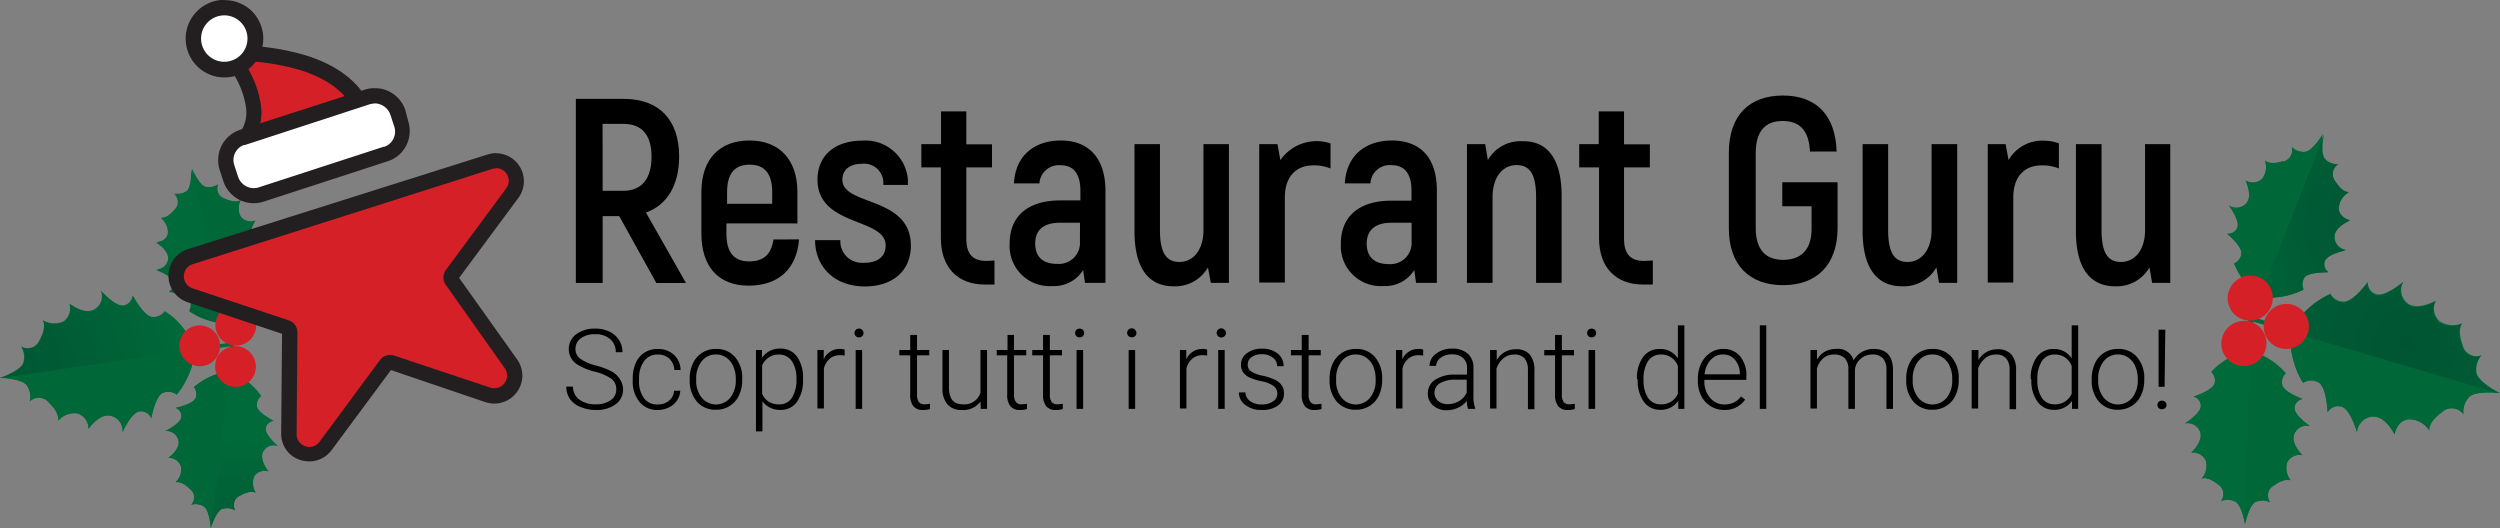 <svg id="Слой_1" data-name="Слой 1" xmlns="http://www.w3.org/2000/svg" xmlns:xlink="http://www.w3.org/1999/xlink" viewBox="0 0 312.45 66"><rect x="0" y="0" width="312.45" height="66" fill="#808080" stroke="none"/><defs><style>.cls-1{fill:#006a3a;}.cls-2{fill:url(#Безымянный_градиент);}.cls-3{fill:#006838;}.cls-4{fill:url(#Безымянный_градиент_2);}.cls-5{fill:url(#Безымянный_градиент_3);}.cls-6{fill:#d52027;}.cls-7{fill:url(#Безымянный_градиент_4);}.cls-8{fill:url(#Безымянный_градиент_5);}.cls-9{fill:url(#Безымянный_градиент_6);}.cls-10{fill:#231f20;}.cls-11{fill:#fff;}</style><radialGradient id="Безымянный_градиент" cx="1436.7" cy="2423.66" r="22.44" gradientTransform="matrix(-0.85, -0.67, 0.68, -0.86, -128.49, 3075)" gradientUnits="userSpaceOnUse"><stop offset="0" stop-color="#005432"/><stop offset="0.56" stop-color="#005e36"/><stop offset="1" stop-color="#006a3a"/></radialGradient><radialGradient id="Безымянный_градиент_2" cx="5338.78" cy="1999.81" r="22.44" gradientTransform="matrix(1.04, 0.34, -0.34, 1.04, -4566.59, -3821.34)" xlink:href="#Безымянный_градиент"/><radialGradient id="Безымянный_градиент_3" cx="4163.84" cy="3729.22" r="28.16" gradientTransform="matrix(0, 1.09, 1.09, -0.01, -3763.9, -4458.45)" xlink:href="#Безымянный_градиент"/><radialGradient id="Безымянный_градиент_4" cx="5138.97" cy="-285.56" r="20.28" gradientTransform="matrix(0.94, -0.54, -0.55, -0.95, -4970.92, 2555.53)" xlink:href="#Безымянный_градиент"/><radialGradient id="Безымянный_градиент_5" cx="937.53" cy="3270.32" r="20.28" gradientTransform="matrix(-1.07, 0.19, 0.19, 1.08, 412.17, -3633)" xlink:href="#Безымянный_градиент"/><radialGradient id="Безымянный_градиент_6" cx="3977.4" cy="-856.26" r="25.46" gradientTransform="matrix(-0.16, 1.08, -1.08, -0.16, -291.89, -4384.83)" xlink:href="#Безымянный_градиент"/></defs><title>it_black_xmas</title><path class="cls-1" d="M291.18,34.09a1.2,1.2,0,0,1-.48-1.37c.27-.9,2.65-1.42,2.65-1.42a1.66,1.66,0,0,1-1.44-1.49c-.18-1.37,1.92-2.24,1.92-2.24s-1.4-.27-1.41-1.52a2.42,2.42,0,0,1,1.24-2s-.79.13-1.7-1.32a1.43,1.43,0,0,1,.13-2,1.33,1.33,0,0,1,.19-.14,2.07,2.07,0,0,1-1.73-.71c-.55-.8-.13-3-.13-3h0s-1.16,1.94-2.1,2.18a2.07,2.07,0,0,1-1.78-.59,1.46,1.46,0,0,1-1,1.81l-.2,0c-1.65.49-2.15-.13-2.15-.13a2.44,2.44,0,0,1-.34,2.29,1.73,1.73,0,0,1-2.08.22s1,2,0,2.94a1.67,1.67,0,0,1-2.07.18s1.45,2,1.05,2.81a1.21,1.21,0,0,1-1.27.71s1.86,1.53,1.8,2.45a1.52,1.52,0,0,1-.91,1.28,9.38,9.38,0,0,0,3.17,4.09l-1.47,3.76.2.08h0l.21.08,1.41-3.8a9.32,9.32,0,0,0,5.16-1,1.55,1.55,0,0,1,.16-1.55C288.76,34,291.18,34.09,291.18,34.09Z" transform="translate(-0.13 -0.08)"/><path class="cls-2" d="M290.57,16.87s-.45,2.21.09,3a2.08,2.08,0,0,0,1.73.73,1.45,1.45,0,0,0-.48,2,.83.83,0,0,0,.13.18c.9,1.46,1.68,1.33,1.68,1.33a2.43,2.43,0,0,0-1.28,2c0,1.25,1.4,1.54,1.4,1.54s-2.1.84-1.95,2.22a1.67,1.67,0,0,0,1.43,1.5s-2.39.49-2.67,1.4a1.19,1.19,0,0,0,.47,1.37s-2.42-.09-3,.63A1.52,1.52,0,0,0,288,36.3a9.7,9.7,0,0,1-5.38.91" transform="translate(-0.13 -0.08)"/><path class="cls-1" d="M296.08,35.3a1.47,1.47,0,0,0,1,1.53c1.1.43,3.43-1.56,3.43-1.56a2.09,2.09,0,0,0,.37,2.58c1.23,1.22,3.69-.21,3.69-.21a2.16,2.16,0,0,0,.44,2.58,3,3,0,0,0,2.89.23s-.74.68,0,2.7A1.79,1.79,0,0,0,310,44.56l.28-.08a2.66,2.66,0,0,0-.62,2.28c.37,1.17,2.9,2.44,2.9,2.44h0s-2.82-.33-3.78.43a2.67,2.67,0,0,0-.77,2.23,1.81,1.81,0,0,0-2.53-.41,1.86,1.86,0,0,0-.22.19c-1.75,1.27-1.52,2.25-1.52,2.25a3,3,0,0,0-2.53-1.41c-1.57.13-1.81,1.9-1.81,1.9s-1.23-2.54-2.93-2.21a2.1,2.1,0,0,0-1.77,1.91s-.83-2.94-2-3.2a1.52,1.52,0,0,0-1.68.73s-.09-3-1.06-3.69a1.9,1.9,0,0,0-2,0,11.75,11.75,0,0,1-1.64-6.31l-4.86-1.41.08-.25h0l.08-.27,4.84,1.5a12,12,0,0,1,4.93-4.4,1.86,1.86,0,0,0,1.66,1C294.3,37.77,296.08,35.3,296.08,35.3Z" transform="translate(-0.13 -0.08)"/><path class="cls-3" d="M312.57,49.2s-2.82-.33-3.78.43a2.67,2.67,0,0,0-.77,2.23,1.81,1.81,0,0,0-2.53-.41,1.86,1.86,0,0,0-.22.19c-1.75,1.27-1.52,2.25-1.52,2.25a3,3,0,0,0-2.53-1.41c-1.57.13-1.81,1.9-1.81,1.9s-1.23-2.54-2.93-2.21a2.08,2.08,0,0,0-1.76,1.91s-.83-2.94-2-3.2a1.52,1.52,0,0,0-1.68.73s-.09-3-1.06-3.69a1.9,1.9,0,0,0-2,0c-1.83-2.65-1.64-6.54-1.64-6.54" transform="translate(-0.13 -0.08)"/><path class="cls-3" d="M290.44,16.85s-1.16,1.94-2.1,2.18a2.07,2.07,0,0,1-1.78-.59,1.46,1.46,0,0,1-1,1.81l-.2,0c-1.65.49-2.15-.13-2.15-.13a2.44,2.44,0,0,1-.34,2.29,1.73,1.73,0,0,1-2.08.22s1,2,0,2.94a1.67,1.67,0,0,1-2.07.18s1.45,1.95,1,2.81a1.21,1.21,0,0,1-1.27.71s1.86,1.53,1.8,2.45a1.52,1.52,0,0,1-.91,1.28,9.67,9.67,0,0,0,3.27,4.2" transform="translate(-0.13 -0.08)"/><path class="cls-1" d="M274.27,49.66a1.19,1.19,0,0,1,.91,1.13c.05.94-2,2.23-2,2.23a1.64,1.64,0,0,1,1.86.91c.61,1.24-1.07,2.74-1.07,2.74a1.73,1.73,0,0,1,1.84,1,2.43,2.43,0,0,1-.54,2.25s.69-.39,2,.67a1.43,1.43,0,0,1,.55,1.95.8.8,0,0,1-.13.19,2.14,2.14,0,0,1,1.88.1c.79.57,1.13,2.79,1.13,2.79h0s.44-2.21,1.25-2.75a2.14,2.14,0,0,1,1.88,0,1.45,1.45,0,0,1,.32-2l.2-.12c1.39-1,2.07-.61,2.07-.61a2.39,2.39,0,0,1-.44-2.26,1.74,1.74,0,0,1,1.88-.9s-1.62-1.56-.94-2.77a1.66,1.66,0,0,1,1.89-.86s-2-1.35-1.92-2.29a1.2,1.2,0,0,1,1-1.09s-2.28-.82-2.53-1.71a1.53,1.53,0,0,1,.44-1.5,9.3,9.3,0,0,0-4.37-2.8l.13-4h-.44l-.06,4a9.6,9.6,0,0,0-4.55,2.65,1.5,1.5,0,0,1,.38,1.52C276.57,48.92,274.27,49.66,274.27,49.66Z" transform="translate(-0.13 -0.08)"/><path class="cls-3" d="M280.72,65.58s.44-2.21,1.25-2.75a2.14,2.14,0,0,1,1.88,0,1.45,1.45,0,0,1,.32-2l.2-.12c1.39-1,2.07-.61,2.07-.61a2.39,2.39,0,0,1-.44-2.26,1.74,1.74,0,0,1,1.88-.9s-1.62-1.56-.94-2.77a1.66,1.66,0,0,1,1.89-.86s-2-1.35-1.92-2.29a1.2,1.2,0,0,1,1-1.09s-2.28-.82-2.53-1.71a1.53,1.53,0,0,1,.44-1.5,9.62,9.62,0,0,0-4.54-2.85" transform="translate(-0.13 -0.08)"/><path class="cls-4" d="M280.72,65.58s-.34-2.22-1.13-2.79a2.14,2.14,0,0,0-1.88-.1,1.43,1.43,0,0,0-.22-2,1.37,1.37,0,0,0-.2-.13c-1.35-1.06-2-.67-2-.67a2.43,2.43,0,0,0,.54-2.25,1.73,1.73,0,0,0-1.84-1s1.68-1.5,1.07-2.74A1.64,1.64,0,0,0,273.2,53s2.07-1.29,2-2.23a1.19,1.19,0,0,0-.91-1.13s2.3-.74,2.6-1.62a1.5,1.5,0,0,0-.38-1.52,9.94,9.94,0,0,1,4.75-2.7" transform="translate(-0.13 -0.08)"/><path class="cls-5" d="M312.49,49.26S310,48,309.6,46.83a2.66,2.66,0,0,1,.61-2.28,1.8,1.8,0,0,1-2.32-1,2.45,2.45,0,0,1-.08-.29c-.74-2,0-2.7,0-2.7a3,3,0,0,1-2.89-.23,2.16,2.16,0,0,1-.43-2.57s-2.46,1.43-3.69.21a2.09,2.09,0,0,1-.37-2.58s-2.34,2-3.44,1.56a1.5,1.5,0,0,1-1-1.53s-1.78,2.47-3,2.47a1.86,1.86,0,0,1-1.66-1c-3,1.19-5.08,4.62-5.08,4.62" transform="translate(-0.13 -0.08)"/><ellipse class="cls-6" cx="280.57" cy="43" rx="2.83" ry="2.81" transform="translate(37.13 189.1) rotate(-39.71)"/><ellipse class="cls-6" cx="281.36" cy="37.34" rx="2.83" ry="2.81" transform="translate(40.93 188.29) rotate(-39.71)"/><ellipse class="cls-6" cx="285.88" cy="40.88" rx="2.83" ry="2.81" transform="translate(39.7 192) rotate(-39.71)"/><path class="cls-1" d="M21.23,36.49a1.07,1.07,0,0,0,.61-1.16c-.12-.83-2.19-1.61-2.19-1.61a1.5,1.5,0,0,0,1.49-1.14c.33-1.2-1.43-2.25-1.43-2.25s1.28-.06,1.46-1.18a2.18,2.18,0,0,0-.88-1.9s.69.22,1.7-1a1.31,1.31,0,0,0,.15-1.85,1.06,1.06,0,0,0-.15-.15,1.88,1.88,0,0,0,1.64-.42c.6-.64.51-2.68.51-2.68h0s.78,1.89,1.59,2.23a1.89,1.89,0,0,0,1.67-.3,1.32,1.32,0,0,0,.66,1.75l.17.06c1.42.65,2,.17,2,.17a2.14,2.14,0,0,0,0,2.08,1.58,1.58,0,0,0,1.83.48s-1.16,1.67-.35,2.63a1.51,1.51,0,0,0,1.83.43s-1.6,1.61-1.36,2.41a1.1,1.1,0,0,0,1,.8s-1.86,1.12-1.93,2A1.37,1.37,0,0,0,32,37.14a8.59,8.59,0,0,1-3.37,3.26L29.4,44h-.18L29,44l-.76-3.58a8.57,8.57,0,0,1-4.48-1.53,1.37,1.37,0,0,0,0-1.41C23.4,36.75,21.23,36.49,21.23,36.49Z" transform="translate(-0.13 -0.08)"/><path class="cls-7" d="M24,21.21s.11,2-.48,2.69a1.92,1.92,0,0,1-1.64.44,1.3,1.3,0,0,1,.17,1.83,1.37,1.37,0,0,1-.17.17c-1,1.19-1.68,1-1.68,1a2.2,2.2,0,0,1,.9,1.89c-.17,1.13-1.45,1.2-1.45,1.2s1.77,1,1.45,2.24a1.5,1.5,0,0,1-1.47,1.16s2.07.74,2.21,1.58a1.09,1.09,0,0,1-.6,1.17s2.18.23,2.6,1A1.35,1.35,0,0,1,23.8,39a8.86,8.86,0,0,0,4.7,1.52" transform="translate(-0.13 -0.08)"/><path class="cls-1" d="M16.68,37a1.35,1.35,0,0,1-1.08,1.24c-1,.23-2.88-1.84-2.88-1.84a1.85,1.85,0,0,1-.67,2.25c-1.26.94-3.26-.66-3.26-.66a2,2,0,0,1-.72,2.25,2.74,2.74,0,0,1-2.62-.15s.57.71-.35,2.42A1.63,1.63,0,0,1,3,43.5l-.24-.11A2.39,2.39,0,0,1,3,45.5c-.48,1-2.9,1.81-2.9,1.81h0s2.55.06,3.32.87a2.42,2.42,0,0,1,.4,2.1,1.62,1.62,0,0,1,2.3,0,1.71,1.71,0,0,1,.18.2c1.41,1.37,1.07,2.21,1.07,2.21a2.71,2.71,0,0,1,2.45-.93,2,2,0,0,1,1.36,1.93s1.44-2.11,2.92-1.59a1.88,1.88,0,0,1,1.33,2s1.11-2.52,2.18-2.6a1.37,1.37,0,0,1,1.41.87s.48-2.71,1.42-3.16a1.74,1.74,0,0,1,1.77.2,10.75,10.75,0,0,0,2.29-5.43l4.53-.63v-.23h0v-.25l-4.52.71A10.76,10.76,0,0,0,20.7,39a1.72,1.72,0,0,1-1.62.71C18,39.43,16.68,37,16.68,37Z" transform="translate(-0.13 -0.08)"/><path class="cls-3" d="M.13,47.28s2.55.06,3.32.87a2.42,2.42,0,0,1,.4,2.1,1.62,1.62,0,0,1,2.3,0,1.71,1.71,0,0,1,.18.2c1.41,1.37,1.07,2.21,1.07,2.21a2.71,2.71,0,0,1,2.45-.93,2,2,0,0,1,1.36,1.93s1.44-2.11,2.92-1.59a1.88,1.88,0,0,1,1.33,2s1.11-2.52,2.18-2.6a1.37,1.37,0,0,1,1.41.87s.48-2.71,1.42-3.16a1.74,1.74,0,0,1,1.77.2,11.06,11.06,0,0,0,2.31-5.63" transform="translate(-0.13 -0.08)"/><path class="cls-3" d="M24.13,21.21s.78,1.89,1.59,2.23a1.89,1.89,0,0,0,1.67-.3,1.32,1.32,0,0,0,.66,1.75l.17.06c1.42.65,2,.17,2,.17a2.14,2.14,0,0,0,0,2.08,1.58,1.58,0,0,0,1.83.48s-1.16,1.67-.35,2.63a1.51,1.51,0,0,0,1.83.43s-1.59,1.55-1.35,2.35a1.1,1.1,0,0,0,1,.8s-1.86,1.12-1.93,2A1.37,1.37,0,0,0,32,37.14a8.75,8.75,0,0,1-3.52,3.33" transform="translate(-0.13 -0.08)"/><path class="cls-1" d="M34.32,52.67a1.08,1.08,0,0,0-1,.89c-.17.84,1.52,2.26,1.52,2.26a1.46,1.46,0,0,0-1.77.57c-.71,1,.59,2.59.59,2.59a1.56,1.56,0,0,0-1.77.62,2.17,2.17,0,0,0,.2,2.08s-.58-.44-1.92.33a1.31,1.31,0,0,0-.76,1.68,1.14,1.14,0,0,0,.1.19,1.94,1.94,0,0,0-1.69-.16c-.78.41-1.37,2.36-1.37,2.36h0s-.11-2-.77-2.63A1.91,1.91,0,0,0,24,63.17a1.31,1.31,0,0,0,0-1.85l-.18-.15c-1.12-1.09-1.78-.8-1.78-.8a2.18,2.18,0,0,0,.69-2,1.59,1.59,0,0,0-1.57-1.06s1.65-1.18,1.21-2.35a1.51,1.51,0,0,0-1.59-1s2-1,2-1.8a1.09,1.09,0,0,0-.72-1.1s2.14-.44,2.49-1.2a1.39,1.39,0,0,0-.2-1.4,8.4,8.4,0,0,1,4.27-1.94L29,42.9h.4L29,46.51a8.81,8.81,0,0,1,3.73,3,1.36,1.36,0,0,0-.53,1.31C32.36,51.71,34.32,52.67,34.32,52.67Z" transform="translate(-0.13 -0.08)"/><path class="cls-3" d="M26.49,66.07s-.11-2-.77-2.63a1.91,1.91,0,0,0-1.67-.28,1.31,1.31,0,0,0,0-1.85l-.18-.15c-1.12-1.09-1.78-.8-1.78-.8a2.18,2.18,0,0,0,.69-2,1.59,1.59,0,0,0-1.57-1.06s1.65-1.18,1.21-2.35a1.51,1.51,0,0,0-1.59-1s2-1,2-1.8a1.09,1.09,0,0,0-.72-1.1s2.14-.44,2.49-1.2a1.39,1.39,0,0,0-.2-1.4,8.66,8.66,0,0,1,4.44-2" transform="translate(-0.13 -0.08)"/><path class="cls-8" d="M26.49,66.07s.59-2,1.37-2.36a1.94,1.94,0,0,1,1.69.16A1.29,1.29,0,0,1,30,62.09l.2-.09c1.34-.77,1.92-.33,1.92-.33a2.17,2.17,0,0,1-.2-2.08A1.56,1.56,0,0,1,33.7,59s-1.3-1.57-.6-2.59a1.48,1.48,0,0,1,1.78-.57s-1.69-1.42-1.52-2.26a1.08,1.08,0,0,1,1-.89s-2-1-2.1-1.79a1.35,1.35,0,0,1,.52-1.3,9,9,0,0,0-3.89-3" transform="translate(-0.13 -0.08)"/><path class="cls-9" d="M.19,47.34s2.42-.81,2.9-1.8a2.41,2.41,0,0,0-.25-2.12,1.63,1.63,0,0,0,2.21-.64,2.56,2.56,0,0,0,.11-.24c.92-1.71.35-2.42.35-2.42a2.74,2.74,0,0,0,2.62.17,2,2,0,0,0,.72-2.21s2,1.6,3.26.67a1.87,1.87,0,0,0,.67-2.3s1.83,2.08,2.88,1.84a1.35,1.35,0,0,0,1.12-1.21s1.27,2.45,2.32,2.6a1.73,1.73,0,0,0,1.62-.7c2.54,1.45,3.93,4.78,3.93,4.78" transform="translate(-0.13 -0.08)"/><ellipse class="cls-6" cx="29.56" cy="45.89" rx="2.54" ry="2.56" transform="translate(-23.25 31.51) rotate(-42.03)"/><ellipse class="cls-6" cx="29.6" cy="40.73" rx="2.54" ry="2.56" transform="translate(-19.79 30.21) rotate(-42.03)"/><ellipse class="cls-6" cx="25.09" cy="43.31" rx="2.54" ry="2.56" transform="translate(-22.67 27.85) rotate(-42.03)"/><path class="cls-6" d="M38.77,56.83a2.53,2.53,0,0,1-2.55-2.56l.11-12.69a.62.62,0,0,0-.44-.61l-12-4a2.53,2.53,0,0,1,0-4.83L61.35,20.3a2.59,2.59,0,0,1,.78-.12,2.55,2.55,0,0,1,2.26,1.41,2.5,2.5,0,0,1-.23,2.65l-7.55,10.2a.66.66,0,0,0,0,.74L64,45.51a2.48,2.48,0,0,1,.19,2.63A2.5,2.5,0,0,1,61.1,49.4l-12-4H48.9a.64.64,0,0,0-.51.26L40.77,55.8A2.46,2.46,0,0,1,38.77,56.83Z" transform="translate(-0.13 -0.08)"/><path class="cls-10" d="M62.13,21.09a1.6,1.6,0,0,1,1.58,1.61,1.66,1.66,0,0,1-.32.93l-7.54,10.2a1.59,1.59,0,0,0,0,1.86L63.2,46.08a1.59,1.59,0,0,1-1.28,2.52,1.88,1.88,0,0,1-.52-.08l-12-4a1.81,1.81,0,0,0-.51-.08,1.58,1.58,0,0,0-1.28.65l-7.54,10.2a1.55,1.55,0,0,1-1.27.65,1.6,1.6,0,0,1-1.6-1.58v0l.1-12.69a1.57,1.57,0,0,0-1.11-1.56l-12-4a1.58,1.58,0,0,1-1-2,1.56,1.56,0,0,1,1-1L61.63,21.2a1.68,1.68,0,0,1,.5-.07m0-1.91h0a3.57,3.57,0,0,0-1.07.17L23.63,31.21a3.49,3.49,0,0,0-.06,6.64L35.38,41.8l-.11,12.46a3.48,3.48,0,0,0,1,2.48,3.58,3.58,0,0,0,2.51,1,3.46,3.46,0,0,0,2.8-1.41l7.41-10,11.77,4a3.87,3.87,0,0,0,1.12.19A3.51,3.51,0,0,0,65.41,47,3.46,3.46,0,0,0,64.76,45L57.51,34.81l7.41-10a3.5,3.5,0,0,0-.73-4.89,3.56,3.56,0,0,0-2.06-.69Z" transform="translate(-0.13 -0.08)"/><path class="cls-6" d="M32,18.29A1,1,0,0,1,31,17.24a1,1,0,0,1,.12-.41,5.32,5.32,0,0,0,.7-3.2,11.74,11.74,0,0,0-2-5.34,1,1,0,0,1,.28-1.39,1,1,0,0,1,.5-.16h0A28.84,28.84,0,0,1,38.11,8c5.75,1.83,7,5.18,7.11,5.32a1,1,0,0,1,0,.77.89.89,0,0,1-.58.49l-12.33,3.7A.87.87,0,0,1,32,18.29Z" transform="translate(-0.13 -0.08)"/><path class="cls-10" d="M30.52,7.71a27.81,27.81,0,0,1,7.25,1.17c5.36,1.71,6.48,4.74,6.48,4.74l-12.33,3.7a6.12,6.12,0,0,0,.86-3.79,12.68,12.68,0,0,0-2.27-5.82m0-1.93A1.92,1.92,0,0,0,28.57,7.7,1.9,1.9,0,0,0,29,8.86a10.86,10.86,0,0,1,1.9,4.8.08.08,0,0,0,0,.07,4.29,4.29,0,0,1-.57,2.6,1.92,1.92,0,0,0,1.66,2.92,1.55,1.55,0,0,0,.56-.08l12.33-3.7a1.92,1.92,0,0,0,1.29-2.4s0-.08,0-.12c-.14-.41-1.62-4-7.7-5.91a29.72,29.72,0,0,0-7.83-1.26Z" transform="translate(-0.13 -0.08)"/><path class="cls-11" d="M31.85,24.56A3,3,0,0,1,29,22.48l-.47-1.39a3,3,0,0,1,1.89-3.79l0,0L46,12.22a2.72,2.72,0,0,1,.94-.15,3,3,0,0,1,2.85,2l.47,1.44a3,3,0,0,1-.17,2.31,3,3,0,0,1-1.76,1.5L32.78,24.41A3,3,0,0,1,31.85,24.56Z" transform="translate(-0.13 -0.08)"/><path class="cls-10" d="M46.92,13a2.11,2.11,0,0,1,2,1.42l.47,1.44a2,2,0,0,1-1.21,2.56l-.1,0L32.49,23.49a2.06,2.06,0,0,1-2.6-1.32l-.47-1.43a2,2,0,0,1,1.22-2.55l.14,0,15.5-5.06a2.32,2.32,0,0,1,.64-.11m0-1.92h0a3.75,3.75,0,0,0-1.24.2l-15.55,5a4,4,0,0,0-2.55,5l.47,1.44a4,4,0,0,0,5,2.55L48.6,20.23a3.92,3.92,0,0,0,2.32-2,4,4,0,0,0,.23-3l-.38-1.44a4,4,0,0,0-3.85-2.69Z" transform="translate(-0.13 -0.08)"/><path class="cls-11" d="M28.21,8.79a3.87,3.87,0,0,1,0-7.74h0a3.9,3.9,0,0,1,2.48.9,3.86,3.86,0,0,1-2.47,6.84Z" transform="translate(-0.13 -0.08)"/><path class="cls-10" d="M28.2,2a2.9,2.9,0,1,1-2.23,1A2.93,2.93,0,0,1,28.2,2m0-1.94h0a4.85,4.85,0,1,0,3.12,1.15A4.88,4.88,0,0,0,28.2.1Z" transform="translate(-0.13 -0.08)"/><path d="M77.52,27.09H75.45v8.35H72.1v-23h6c4.41,0,6.91,2.63,6.91,7.2,0,3.59-1.51,6.06-4.15,7l5,8.81H82.16Zm-2.07-3.16H78c2.34,0,3.56-1.52,3.56-4.26s-1.22-4.11-3.52-4.11h-2.6Z" transform="translate(-0.13 -0.08)"/><path d="M100,30c-.3,3.68-2.56,5.78-6.31,5.78s-5.9-2.36-5.9-6.51V24.09c0-4.13,2.28-6.45,6-6.45s6,2.36,6,6.45V28H90.92v1.32c0,2.36,1,3.43,2.82,3.43s2.77-.85,3.06-2.74Zm-9-5.93v1.48h5.64V24.09c0-2.37-1-3.43-2.82-3.43S91,21.71,91,24.09Z" transform="translate(-0.13 -0.08)"/><path d="M102,30.09h3.16a2.68,2.68,0,0,0,2.51,2.83h.06a1.77,1.77,0,0,0,.46,0c1.68,0,2.63-.82,2.63-2.17,0-3.49-8.52-2.31-8.52-8.23,0-3,2.2-4.86,5.56-4.86a5.32,5.32,0,0,1,5.74,4.87c0,.22,0,.44,0,.66h-3.08a2.4,2.4,0,0,0-2.13-2.64,2.44,2.44,0,0,0-.54,0c-1.52,0-2.44.75-2.44,2,0,3.3,8.56,2,8.56,8.24,0,3.06-2.17,5.09-5.77,5.09C104.28,35.86,102,33.3,102,30.09Z" transform="translate(-0.13 -0.08)"/><path d="M124.42,32.64v3h-1.21c-3.45,0-5.49-2.2-5.49-5.78V21h-2.44V18.09h2.46V14h3.16v4.12h3.21V21H120.9v8.92c0,1.88.78,2.77,2.49,2.77Z" transform="translate(-0.13 -0.08)"/><path d="M138.29,23.92V35.43h-2.56l-.23-1.6a4.29,4.29,0,0,1-3.86,2,5,5,0,0,1-5.32-4.64v-.06a3.31,3.31,0,0,1,0-.63c0-3.55,2.47-5.37,6.29-5.37h2.55v-1.2c0-2-.75-3.2-2.5-3.2a2.43,2.43,0,0,0-2.62,2.2h0V23h-3.18c.15-3.32,2.39-5.36,5.89-5.36S138.29,19.93,138.29,23.92Zm-3.18,4h-2.53c-2,0-3.07.89-3.07,2.6s1,2.54,2.77,2.54a2.63,2.63,0,0,0,2.82-2.41h0a2,2,0,0,0,0-.35Z" transform="translate(-0.13 -0.08)"/><path d="M153.72,18.09V35.43h-2.26l-.36-1.93a4.72,4.72,0,0,1-4.32,2.36c-3,0-4.86-2.13-4.86-6.87V18.09h3.18V28.82c0,2.82.76,4,2.44,4s3-1.45,3-4V18.09Z" transform="translate(-0.13 -0.08)"/><path d="M166.42,18v3.14a5.29,5.29,0,0,0-2.15-.39c-2.17,0-3.56,1.42-3.56,4V35.39h-3.2V18.09h2.28l.36,2A5.52,5.52,0,0,1,166.42,18Z" transform="translate(-0.13 -0.08)"/><path d="M179.71,23.92V35.43h-2.6l-.23-1.6a4.26,4.26,0,0,1-3.85,2,5,5,0,0,1-5.32-4.65h0v-.65c0-3.55,2.47-5.37,6.29-5.37h2.54V23.92c0-2-.76-3.2-2.5-3.2a2.42,2.42,0,0,0-2.63,2.19V23h-3.2c.17-3.32,2.41-5.36,5.9-5.36C177.82,17.67,179.71,19.93,179.71,23.92Zm-3.19,4H174c-1.94,0-3.06.89-3.06,2.6s1,2.57,2.79,2.57a2.65,2.65,0,0,0,2.82-2.44V27.92Z" transform="translate(-0.13 -0.08)"/><path d="M195.3,24.54V35.43h-3.19V24.71c0-2.82-.76-4-2.44-4s-3,1.45-3,4V35.43h-3.2V18.09h2.28l.33,2a4.69,4.69,0,0,1,4.32-2.36C193.42,17.67,195.3,19.8,195.3,24.54Z" transform="translate(-0.13 -0.08)"/><path d="M206.7,32.64v3h-1.22c-3.46,0-5.5-2.2-5.5-5.78V21H197.5V18.09h2.44V14h3.16v4.12h3.23V21H203.1v8.92c0,1.88.79,2.77,2.5,2.77Z" transform="translate(-0.13 -0.08)"/><path d="M216.2,28.59v-9.4c0-4.71,2.57-7.17,6.75-7.17s6.59,2.46,6.72,7h-3.33c-.13-2.68-1.32-3.82-3.42-3.82s-3.36,1.21-3.36,4v9.36c0,2.82,1.31,4,3.45,4s3.53-1.22,3.53-3.85V25.86h-3.66v-3h6.91v5.86c-.06,4.52-2.66,7-6.81,7S216.2,33.27,216.2,28.59Z" transform="translate(-0.13 -0.08)"/><path d="M244.74,18.09V35.43h-2.27l-.33-1.93a4.72,4.72,0,0,1-4.31,2.36c-3,0-4.91-2.13-4.91-6.9V18.09h3.19V28.82c0,2.82.76,4,2.43,4s3-1.45,3-4V18.09Z" transform="translate(-0.13 -0.08)"/><path d="M257.45,18v3.14a5.26,5.26,0,0,0-2.15-.39c-2.17,0-3.55,1.42-3.55,4V35.39h-3.19V18.09h2.23l.37,2a4.84,4.84,0,0,1,4.51-2.42A5.11,5.11,0,0,1,257.45,18Z" transform="translate(-0.13 -0.08)"/><path d="M271.37,18.09V35.43H269.1l-.33-1.93a4.7,4.7,0,0,1-4.31,2.36c-3,0-4.88-2.13-4.88-6.87V18.09h3.2V28.82c0,2.82.75,4,2.44,4s3-1.45,3-4V18.09Z" transform="translate(-0.13 -0.08)"/><path d="M77.15,48.75a1.6,1.6,0,0,0-.58-1.31,6.1,6.1,0,0,0-2.11-.91,7.56,7.56,0,0,1-2.25-.94,2.29,2.29,0,0,1-.07-3.73,3.81,3.81,0,0,1,2.39-.71,3.9,3.9,0,0,1,1.77.38,2.82,2.82,0,0,1,1.63,2.57h-.84a2.09,2.09,0,0,0-.69-1.63,2.74,2.74,0,0,0-1.87-.62,2.94,2.94,0,0,0-1.81.51,1.6,1.6,0,0,0-.67,1.32,1.49,1.49,0,0,0,.61,1.24,5.91,5.91,0,0,0,1.93.84,8.86,8.86,0,0,1,2,.75,2.81,2.81,0,0,1,1,.94A2.33,2.33,0,0,1,78,48.73a2.25,2.25,0,0,1-.93,1.88,4,4,0,0,1-2.47.71,4.87,4.87,0,0,1-1.92-.38,2.92,2.92,0,0,1-1.32-1,2.68,2.68,0,0,1-.45-1.54h.83A2,2,0,0,0,72.51,50a3.28,3.28,0,0,0,2.08.61,3.1,3.1,0,0,0,1.86-.51A1.58,1.58,0,0,0,77.15,48.75Z" transform="translate(-0.13 -0.08)"/><path d="M82.32,50.63a2.17,2.17,0,0,0,1.43-.48,1.68,1.68,0,0,0,.62-1.24h.78a2.27,2.27,0,0,1-.42,1.23,2.63,2.63,0,0,1-1,.86,3.11,3.11,0,0,1-1.38.32,2.84,2.84,0,0,1-2.29-1,4,4,0,0,1-.85-2.71v-.24a4.68,4.68,0,0,1,.38-1.93,2.86,2.86,0,0,1,2.76-1.74,2.83,2.83,0,0,1,2,.72,2.61,2.61,0,0,1,.84,1.9h-.78a2,2,0,0,0-.62-1.4,2,2,0,0,0-1.43-.53,2,2,0,0,0-1.71.8A3.56,3.56,0,0,0,80,47.41v.23a3.51,3.51,0,0,0,.61,2.2A2,2,0,0,0,82.32,50.63Z" transform="translate(-0.13 -0.08)"/><path d="M86.33,47.39a4.28,4.28,0,0,1,.41-1.91,3.08,3.08,0,0,1,2.86-1.79,3,3,0,0,1,2.38,1,3.93,3.93,0,0,1,.91,2.73v.17a4.29,4.29,0,0,1-.41,1.92,3,3,0,0,1-1.16,1.31,3.12,3.12,0,0,1-1.7.47,3.05,3.05,0,0,1-2.38-1,4,4,0,0,1-.91-2.73Zm.81.23a3.29,3.29,0,0,0,.69,2.16,2.3,2.3,0,0,0,3.57,0,3.42,3.42,0,0,0,.69-2.23v-.16a3.72,3.72,0,0,0-.32-1.54,2.49,2.49,0,0,0-.87-1.08,2.24,2.24,0,0,0-1.3-.39,2.2,2.2,0,0,0-1.77.85,3.46,3.46,0,0,0-.69,2.24Z" transform="translate(-0.13 -0.08)"/><path d="M100.49,47.58a4.51,4.51,0,0,1-.76,2.73,2.44,2.44,0,0,1-2,1,2.71,2.71,0,0,1-2.31-1.07V54h-.81V43.82h.75l0,1a2.62,2.62,0,0,1,2.31-1.17,2.44,2.44,0,0,1,2.07,1,4.51,4.51,0,0,1,.75,2.77Zm-.82-.15a3.75,3.75,0,0,0-.58-2.22,1.87,1.87,0,0,0-1.61-.82,2.17,2.17,0,0,0-1.28.37,2.22,2.22,0,0,0-.82,1v3.53a2.2,2.2,0,0,0,.83,1,2.43,2.43,0,0,0,1.29.33,1.85,1.85,0,0,0,1.6-.82A4.16,4.16,0,0,0,99.67,47.43Z" transform="translate(-0.13 -0.08)"/><path d="M105.69,44.52a3.21,3.21,0,0,0-.55-.05,2,2,0,0,0-1.29.42,2.38,2.38,0,0,0-.75,1.24v5h-.81V43.82h.79l0,1.17a2.16,2.16,0,0,1,2.07-1.3,1.32,1.32,0,0,1,.54.09Z" transform="translate(-0.13 -0.08)"/><path d="M106.93,41.7a.56.56,0,0,1,.15-.39.53.53,0,0,1,.4-.16.55.55,0,0,1,.41.16.53.53,0,0,1,.16.39.49.49,0,0,1-.16.38.51.51,0,0,1-.41.16.49.49,0,0,1-.4-.16A.52.52,0,0,1,106.93,41.7Zm.95,9.48h-.81V43.82h.81Z" transform="translate(-0.13 -0.08)"/><path d="M114.74,41.94v1.88h1.53v.67h-1.53V49.4a1.58,1.58,0,0,0,.22.91.87.87,0,0,0,.74.3,4.32,4.32,0,0,0,.66-.07l0,.66a2.6,2.6,0,0,1-.87.12,1.46,1.46,0,0,1-1.22-.49,2.24,2.24,0,0,1-.38-1.43V44.49h-1.36v-.67h1.36V41.94Z" transform="translate(-0.13 -0.08)"/><path d="M122.68,50.25a2.64,2.64,0,0,1-2.34,1.07,2.26,2.26,0,0,1-1.79-.69,3,3,0,0,1-.63-2V43.82h.81v4.69c0,1.4.57,2.1,1.7,2.1a2.09,2.09,0,0,0,2.24-1.46V43.82h.82v7.36h-.79Z" transform="translate(-0.13 -0.08)"/><path d="M126.86,41.94v1.88h1.53v.67h-1.53V49.4a1.5,1.5,0,0,0,.23.91.84.84,0,0,0,.73.3,4.32,4.32,0,0,0,.66-.07l0,.66a2.6,2.6,0,0,1-.87.12,1.46,1.46,0,0,1-1.22-.49,2.3,2.3,0,0,1-.38-1.43V44.49H124.7v-.67h1.35V41.94Z" transform="translate(-0.13 -0.08)"/><path d="M131.34,41.94v1.88h1.52v.67h-1.52V49.4a1.51,1.51,0,0,0,.22.91.86.86,0,0,0,.74.3,4.58,4.58,0,0,0,.66-.07l0,.66a2.52,2.52,0,0,1-.87.12,1.48,1.48,0,0,1-1.22-.49,2.3,2.3,0,0,1-.38-1.43V44.49h-1.35v-.67h1.35V41.94Z" transform="translate(-0.13 -0.08)"/><path d="M134.5,41.7a.56.56,0,0,1,.15-.39.55.55,0,0,1,.41-.16.53.53,0,0,1,.56.55.52.52,0,0,1-.15.38.53.53,0,0,1-.41.16.51.51,0,0,1-.41-.16A.52.52,0,0,1,134.5,41.7Zm1,9.48h-.82V43.82h.82Z" transform="translate(-0.13 -0.08)"/><path d="M141,41.7a.57.57,0,0,1,1-.39.53.53,0,0,1,.16.39.49.49,0,0,1-.16.38.61.61,0,0,1-.82,0A.52.52,0,0,1,141,41.7Zm1,9.48h-.81V43.82H142Z" transform="translate(-0.13 -0.08)"/><path d="M151,44.52a3.31,3.31,0,0,0-.55-.05,2,2,0,0,0-1.29.42,2.38,2.38,0,0,0-.75,1.24v5h-.81V43.82h.79l0,1.17a2.16,2.16,0,0,1,2.07-1.3,1.32,1.32,0,0,1,.54.09Z" transform="translate(-0.13 -0.08)"/><path d="M152.19,41.7a.57.57,0,0,1,1-.39.57.57,0,0,1,.16.39.58.58,0,0,1-1,.38A.52.52,0,0,1,152.19,41.7Zm1,9.48h-.81V43.82h.81Z" transform="translate(-0.13 -0.08)"/><path d="M159.77,49.31a1.14,1.14,0,0,0-.49-1,3.66,3.66,0,0,0-1.46-.58,6.57,6.57,0,0,1-1.52-.47,2.1,2.1,0,0,1-.81-.66,1.67,1.67,0,0,1-.26-.94,1.71,1.71,0,0,1,.73-1.43,2.93,2.93,0,0,1,1.86-.57,3,3,0,0,1,2,.61,2,2,0,0,1,.74,1.58h-.81a1.3,1.3,0,0,0-.54-1.07,2.12,2.12,0,0,0-1.37-.43,2.14,2.14,0,0,0-1.29.36,1.11,1.11,0,0,0-.48.93,1,1,0,0,0,.4.85,4.16,4.16,0,0,0,1.48.55,7,7,0,0,1,1.6.54,2,2,0,0,1,.79.69,1.67,1.67,0,0,1,.26,1,1.76,1.76,0,0,1-.75,1.49,3.21,3.21,0,0,1-2,.56,3.24,3.24,0,0,1-2.08-.63,1.89,1.89,0,0,1-.8-1.57h.81a1.43,1.43,0,0,0,.61,1.11,2.41,2.41,0,0,0,1.46.4,2.29,2.29,0,0,0,1.37-.38A1.11,1.11,0,0,0,159.77,49.31Z" transform="translate(-0.13 -0.08)"/><path d="M163.68,41.94v1.88h1.52v.67h-1.52V49.4a1.51,1.51,0,0,0,.22.91.84.84,0,0,0,.73.3,4.32,4.32,0,0,0,.66-.07l0,.66a2.56,2.56,0,0,1-.87.12,1.46,1.46,0,0,1-1.22-.49,2.3,2.3,0,0,1-.38-1.43V44.49h-1.35v-.67h1.35V41.94Z" transform="translate(-0.13 -0.08)"/><path d="M166.3,47.39a4.42,4.42,0,0,1,.41-1.91,3.24,3.24,0,0,1,1.16-1.32,3.18,3.18,0,0,1,1.71-.47,3,3,0,0,1,2.38,1,4,4,0,0,1,.91,2.73v.17a4.43,4.43,0,0,1-.41,1.92,3.09,3.09,0,0,1-1.16,1.31,3.18,3.18,0,0,1-1.71.47,3.07,3.07,0,0,1-2.38-1,4,4,0,0,1-.91-2.73Zm.82.23a3.29,3.29,0,0,0,.68,2.16,2.3,2.3,0,0,0,3.57,0,3.42,3.42,0,0,0,.69-2.23v-.16a3.88,3.88,0,0,0-.31-1.54,2.51,2.51,0,0,0-.88-1.08,2.23,2.23,0,0,0-1.29-.39,2.2,2.2,0,0,0-1.78.85,3.46,3.46,0,0,0-.68,2.24Z" transform="translate(-0.13 -0.08)"/><path d="M178,44.52a3.33,3.33,0,0,0-.56-.05,2,2,0,0,0-1.28.42,2.32,2.32,0,0,0-.75,1.24v5h-.81V43.82h.79l0,1.17a2.16,2.16,0,0,1,2.07-1.3,1.35,1.35,0,0,1,.54.09Z" transform="translate(-0.13 -0.08)"/><path d="M183.6,51.18a3.82,3.82,0,0,1-.15-1,2.84,2.84,0,0,1-1.1.86,3.36,3.36,0,0,1-1.4.31,2.45,2.45,0,0,1-1.72-.6,1.93,1.93,0,0,1-.65-1.49,2,2,0,0,1,.89-1.7A4.29,4.29,0,0,1,182,46.9h1.48v-.83a1.58,1.58,0,0,0-.49-1.24,2,2,0,0,0-1.42-.46,2.21,2.21,0,0,0-1.4.44,1.3,1.3,0,0,0-.56,1h-.82a1.9,1.9,0,0,1,.82-1.52,3.12,3.12,0,0,1,2-.64,2.87,2.87,0,0,1,1.94.61,2.25,2.25,0,0,1,.73,1.72V49.5a4.37,4.37,0,0,0,.22,1.6v.08Zm-2.55-.59a2.74,2.74,0,0,0,1.45-.39,2.33,2.33,0,0,0,.94-1.05V47.53H182a3.73,3.73,0,0,0-1.9.44,1.38,1.38,0,0,0-.23,2.22A1.76,1.76,0,0,0,181.05,50.59Z" transform="translate(-0.13 -0.08)"/><path d="M187.19,43.82l0,1.26a2.93,2.93,0,0,1,1-1,2.76,2.76,0,0,1,1.37-.35,2.22,2.22,0,0,1,1.76.66,3,3,0,0,1,.58,2v4.83h-.81V46.35a2.24,2.24,0,0,0-.41-1.47,1.67,1.67,0,0,0-1.32-.49,2.06,2.06,0,0,0-1.34.48,2.84,2.84,0,0,0-.86,1.27v5h-.8V43.82Z" transform="translate(-0.13 -0.08)"/><path d="M195.33,41.94v1.88h1.52v.67h-1.52V49.4a1.51,1.51,0,0,0,.22.91.86.86,0,0,0,.74.3,4.58,4.58,0,0,0,.66-.07l0,.66a2.52,2.52,0,0,1-.87.12,1.48,1.48,0,0,1-1.22-.49,2.3,2.3,0,0,1-.38-1.43V44.49h-1.35v-.67h1.35V41.94Z" transform="translate(-0.13 -0.08)"/><path d="M198.49,41.7a.56.56,0,0,1,.15-.39.55.55,0,0,1,.41-.16.53.53,0,0,1,.56.55.52.52,0,0,1-.15.38.53.53,0,0,1-.41.16.51.51,0,0,1-.41-.16A.52.52,0,0,1,198.49,41.7Zm1,9.48h-.82V43.82h.82Z" transform="translate(-0.13 -0.08)"/><path d="M204.72,47.43a4.44,4.44,0,0,1,.76-2.73,2.47,2.47,0,0,1,2.08-1,2.56,2.56,0,0,1,2.27,1.17V40.74h.81V51.18h-.76l0-1a2.64,2.64,0,0,1-2.3,1.12,2.48,2.48,0,0,1-2-1,4.5,4.5,0,0,1-.77-2.76Zm.82.15a3.92,3.92,0,0,0,.56,2.22,1.83,1.83,0,0,0,1.59.81,2.18,2.18,0,0,0,2.14-1.33V45.83a2.17,2.17,0,0,0-2.12-1.44,1.84,1.84,0,0,0-1.6.81A4.12,4.12,0,0,0,205.54,47.58Z" transform="translate(-0.13 -0.08)"/><path d="M215.63,51.32a3.2,3.2,0,0,1-1.7-.47,3.14,3.14,0,0,1-1.18-1.29,4,4,0,0,1-.42-1.85v-.29a4.39,4.39,0,0,1,.41-1.91,3.35,3.35,0,0,1,1.15-1.34,2.85,2.85,0,0,1,1.59-.48,2.64,2.64,0,0,1,2.12.91,3.68,3.68,0,0,1,.79,2.5v.46h-5.25v.15a3.09,3.09,0,0,0,.72,2.09,2.28,2.28,0,0,0,1.8.83,2.6,2.6,0,0,0,1.15-.24,2.49,2.49,0,0,0,.91-.76l.51.39A3,3,0,0,1,215.63,51.32Zm-.15-6.94a2.07,2.07,0,0,0-1.55.67,3.12,3.12,0,0,0-.76,1.81h4.41v-.09a2.68,2.68,0,0,0-.61-1.72A1.86,1.86,0,0,0,215.48,44.38Z" transform="translate(-0.13 -0.08)"/><path d="M220.88,51.18h-.81V40.74h.81Z" transform="translate(-0.13 -0.08)"/><path d="M227.22,43.82l0,1.2a2.76,2.76,0,0,1,1-1,2.85,2.85,0,0,1,1.36-.33,2,2,0,0,1,2.21,1.43,2.84,2.84,0,0,1,1.06-1.06,2.87,2.87,0,0,1,1.45-.37c1.58,0,2.38.86,2.42,2.58v4.91h-.82V46.33a2.17,2.17,0,0,0-.43-1.46,1.7,1.7,0,0,0-1.36-.48,2.17,2.17,0,0,0-1.48.57,2,2,0,0,0-.67,1.35v4.87h-.82V46.27a2,2,0,0,0-.44-1.41,1.8,1.8,0,0,0-1.35-.47,2,2,0,0,0-1.32.44,2.62,2.62,0,0,0-.82,1.31v5h-.81V43.82Z" transform="translate(-0.13 -0.08)"/><path d="M238.37,47.39a4.28,4.28,0,0,1,.41-1.91,3.08,3.08,0,0,1,2.86-1.79,3,3,0,0,1,2.38,1,3.93,3.93,0,0,1,.91,2.73v.17a4.29,4.29,0,0,1-.41,1.92,3,3,0,0,1-1.16,1.31,3.12,3.12,0,0,1-1.7.47,3.05,3.05,0,0,1-2.38-1,4,4,0,0,1-.91-2.73Zm.81.23a3.29,3.29,0,0,0,.69,2.16,2.3,2.3,0,0,0,3.57,0,3.41,3.41,0,0,0,.68-2.23v-.16a3.72,3.72,0,0,0-.31-1.54,2.49,2.49,0,0,0-.87-1.08,2.24,2.24,0,0,0-1.3-.39,2.2,2.2,0,0,0-1.77.85,3.46,3.46,0,0,0-.69,2.24Z" transform="translate(-0.13 -0.08)"/><path d="M247.39,43.82l0,1.26a2.93,2.93,0,0,1,1-1,2.75,2.75,0,0,1,1.36-.35,2.24,2.24,0,0,1,1.77.66,3,3,0,0,1,.58,2v4.83h-.81V46.35a2.19,2.19,0,0,0-.42-1.47,1.63,1.63,0,0,0-1.31-.49,2,2,0,0,0-1.34.48,2.76,2.76,0,0,0-.86,1.27v5h-.81V43.82Z" transform="translate(-0.13 -0.08)"/><path d="M253.93,47.43a4.44,4.44,0,0,1,.77-2.73,2.47,2.47,0,0,1,2.08-1,2.56,2.56,0,0,1,2.27,1.17V40.74h.81V51.18h-.77l0-1a2.64,2.64,0,0,1-2.3,1.12,2.46,2.46,0,0,1-2-1,4.44,4.44,0,0,1-.78-2.76Zm.83.15a3.92,3.92,0,0,0,.56,2.22,1.83,1.83,0,0,0,1.59.81,2.19,2.19,0,0,0,2.14-1.33V45.83a2.17,2.17,0,0,0-2.12-1.44,1.84,1.84,0,0,0-1.6.81A4.12,4.12,0,0,0,254.76,47.58Z" transform="translate(-0.13 -0.08)"/><path d="M261.55,47.39a4.42,4.42,0,0,1,.41-1.91,3.08,3.08,0,0,1,2.87-1.79,3,3,0,0,1,2.37,1,3.94,3.94,0,0,1,.92,2.73v.17a4.3,4.3,0,0,1-.42,1.92,3,3,0,0,1-1.16,1.31,3.12,3.12,0,0,1-1.7.47,3.05,3.05,0,0,1-2.38-1,4,4,0,0,1-.91-2.73Zm.81.23a3.29,3.29,0,0,0,.69,2.16,2.3,2.3,0,0,0,3.57,0,3.42,3.42,0,0,0,.69-2.23v-.16a3.72,3.72,0,0,0-.32-1.54,2.49,2.49,0,0,0-.87-1.08,2.23,2.23,0,0,0-1.29-.39,2.2,2.2,0,0,0-1.78.85,3.46,3.46,0,0,0-.69,2.24Z" transform="translate(-0.13 -0.08)"/><path d="M269.77,50.7a.54.54,0,0,1,.15-.39.61.61,0,0,1,.82,0,.51.51,0,0,1,.16.39.49.49,0,0,1-.16.38.64.64,0,0,1-.82,0A.52.52,0,0,1,269.77,50.7Zm.89-2.28h-.75l0-7.14h.84Z" transform="translate(-0.13 -0.08)"/></svg>